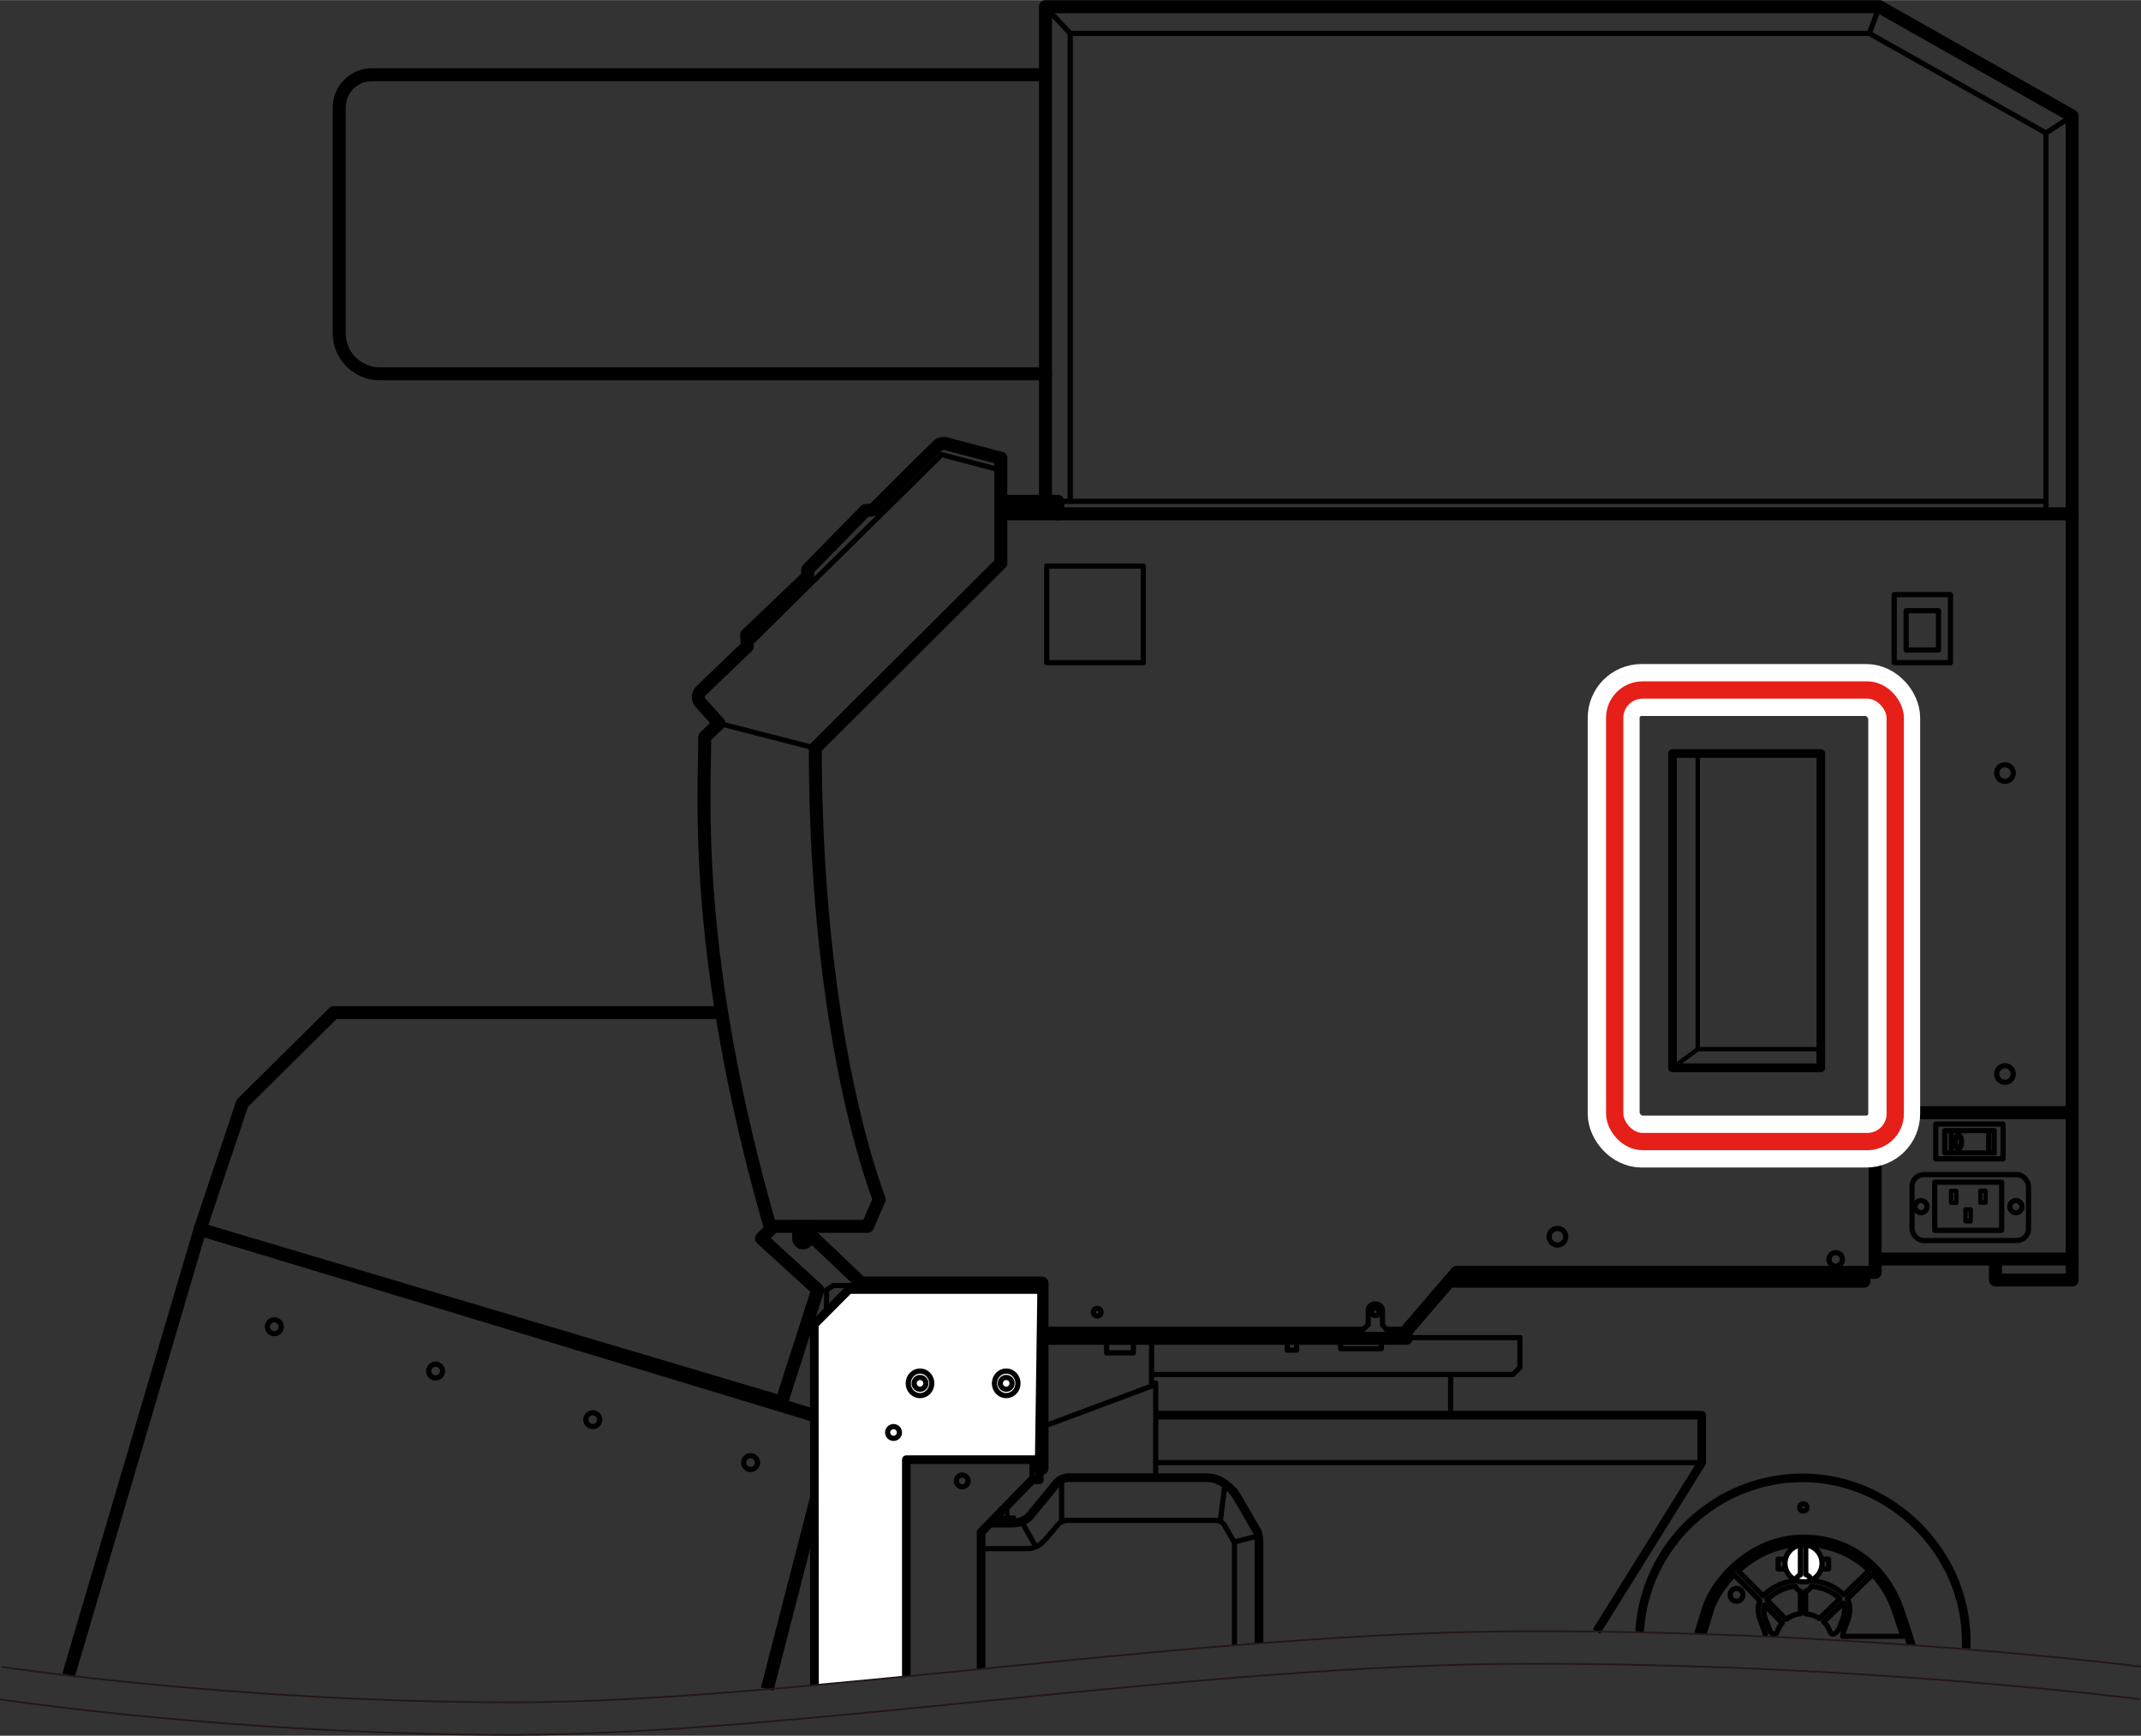 <?xml version="1.0" encoding="UTF-8"?>
<svg xmlns="http://www.w3.org/2000/svg" width="43.64mm" height="35.38mm" viewBox="0 0 123.71 100.28">
  <rect x="0" y="0" width="123.71" height="100.28" fill="#333333" stroke="none"/>
  <defs>
    <style>
      .cls-1, .cls-2 {
        stroke-width: .75px;
      }

      .cls-1, .cls-2, .cls-3, .cls-4, .cls-5, .cls-6, .cls-7, .cls-8, .cls-9, .cls-10, .cls-11 {
        fill: none;
      }

      .cls-1, .cls-2, .cls-3, .cls-6, .cls-7, .cls-8, .cls-12, .cls-9, .cls-13, .cls-10, .cls-11 {
        stroke-linejoin: round;
      }

      .cls-1, .cls-2, .cls-6, .cls-7, .cls-8, .cls-12, .cls-9, .cls-13, .cls-11 {
        stroke: #000;
      }

      .cls-2, .cls-7, .cls-12, .cls-9, .cls-11 {
        stroke-linecap: round;
      }

      .cls-3 {
        stroke: #fff;
        stroke-width: 3px;
      }

      .cls-5 {
        stroke: #231815;
        stroke-width: .1px;
      }

      .cls-6, .cls-9, .cls-13 {
        stroke-width: .5px;
      }

      .cls-7 {
        stroke-width: .25px;
      }

      .cls-8, .cls-12, .cls-11 {
        stroke-width: .3px;
      }

      .cls-12, .cls-13 {
        fill: #fff;
      }

      .cls-10 {
        stroke: #e71f19;
      }
    </style>
  </defs>
  <g id="_レイヤー_2" data-name="レイヤー_2">
    <polyline class="cls-2" points="57.91 28.96 61.12 28.96 61.12 29.68"/>
    <line class="cls-2" x1="57.91" y1="29.68" x2="119.73" y2="29.68"/>
    <polyline class="cls-2" points="60.41 28.96 60.41 .38 108.59 .38 119.73 6.69 119.73 72.74 108.41 72.74"/>
    <polyline class="cls-2" points="119.55 64.28 108.35 64.28 108.35 73.51 84.17 73.51 81.25 76.91 81.25 77.32 60.29 77.32"/>
    <path class="cls-2" d="M57.83,26.46v6.07l-10.72,10.68c0,10.52,1.47,19.97,3.69,26.09l-.67,1.55h-5.64c-4.49-15.68-3.77-24.82-3.77-28.27l.83-.79-1.08-1.2c-.18-.2-.16-.49.03-.68l2.68-2.57-.04-.67,3.53-3.37v-.4l3.34-3.41.44-.04,3.73-3.7c.12-.12.3-.17.47-.12l3.19.84Z"/>
    <polyline class="cls-11" points="43.18 37.34 54.41 26.26 57.75 27.14"/>
    <line class="cls-11" x1="46.67" y1="33.29" x2="46.67" y2="33.85"/>
    <line class="cls-11" x1="50.44" y1="29.44" x2="50.92" y2="29.56"/>
    <line class="cls-11" x1="41.55" y1="41.79" x2="47.11" y2="43.22"/>
    <line class="cls-11" x1="61.12" y1="28.96" x2="118.22" y2="28.96"/>
    <polyline class="cls-11" points="119.73 6.69 118.22 7.68 118.22 29.56"/>
    <polyline class="cls-11" points="118.22 7.68 108.01 1.92 61.84 1.92 61.84 28.96"/>
    <line class="cls-11" x1="61.84" y1="1.92" x2="60.53" y2=".53"/>
    <path class="cls-2" d="M60.37,4.31H21.49c-1.04,0-1.89.85-1.89,1.89v13.05c0,1.29,1.05,2.34,2.34,2.34h38.47"/>
    <line class="cls-11" x1="108.01" y1="1.92" x2="108.59" y2=".38"/>
    <rect class="cls-11" x="109.45" y="34.35" width="3.25" height="3.93"/>
    <rect class="cls-11" x="110.14" y="35.28" width="1.87" height="2.27"/>
    <circle class="cls-11" cx="115.85" cy="44.66" r=".48"/>
    <circle class="cls-11" cx="115.85" cy="62.05" r=".48"/>
    <circle class="cls-11" cx="89.99" cy="71.45" r=".48"/>
    <circle class="cls-11" cx="106.07" cy="72.76" r=".39"/>
    <circle class="cls-11" cx="111" cy="69.71" r=".35"/>
    <circle class="cls-11" cx="116.48" cy="69.71" r=".35"/>
    <rect class="cls-11" x="110.48" y="67.86" width="6.73" height="3.81" rx=".68" ry=".68"/>
    <rect class="cls-11" x="111.79" y="68.3" width="3.87" height="2.78"/>
    <rect class="cls-7" x="112.55" y="69" width=".69" height=".3" transform="translate(182.04 -43.75) rotate(90)"/>
    <rect class="cls-7" x="114.23" y="69" width=".69" height=".3" transform="translate(183.73 -45.44) rotate(90)"/>
    <rect class="cls-7" x="113.38" y="70.07" width=".69" height=".3" transform="translate(183.94 -43.51) rotate(90)"/>
    <rect class="cls-11" x="111.85" y="64.94" width="3.89" height="2.01"/>
    <rect class="cls-11" x="112.37" y="65.32" width="2.86" height="1.29"/>
    <line class="cls-11" x1="112.75" y1="65.32" x2="112.75" y2="66.61"/>
    <ellipse class="cls-11" cx="113.16" cy="65.97" rx=".18" ry=".4"/>
    <line class="cls-11" x1="114.91" y1="65.53" x2="114.91" y2="66.41"/>
    <polyline class="cls-2" points="119.73 72.74 119.73 73.95 115.3 73.95 115.3 72.76"/>
    <polyline class="cls-2" points="83.81 74.02 107.7 74.02 107.7 73.57"/>
    <rect class="cls-9" x="96.64" y="43.53" width="8.57" height="18.16"/>
    <circle class="cls-11" cx="15.85" cy="76.65" r=".4"/>
    <circle class="cls-11" cx="25.17" cy="79.21" r=".4"/>
    <circle class="cls-11" cx="34.25" cy="82.02" r=".4"/>
    <path class="cls-2" d="M46.15,70.87v.67c0,.36.52.36.52-.02v-.66"/>
    <polyline class="cls-2" points="46.75 71.27 49.77 74.13 60.21 74.13 60.21 84.83 60.07 84.83"/>
    <polyline class="cls-11" points="47.76 75.75 47.76 74.52 48.16 74.27 50.48 74.27 50.48 74.48"/>
    <path class="cls-11" d="M60.29,76.79h18.49l.28-.27v-.83c0-.21.19-.35.39-.36.21,0,.43.14.43.38v.82l.22.27h1.15"/>
    <circle class="cls-11" cx="79.47" cy="75.79" r=".22"/>
    <circle class="cls-11" cx="63.4" cy="75.81" r=".22"/>
    <circle class="cls-11" cx="55.6" cy="85.56" r=".34"/>
    <line class="cls-11" x1="59.63" y1="85.5" x2="59.63" y2="84.35"/>
    <polyline class="cls-6" points="66.78 81.76 98.33 81.76 98.33 84.5 92.25 94.26"/>
    <polyline class="cls-11" points="77.46 77.32 77.46 77.92 79.82 77.92 79.82 77.38"/>
    <line class="cls-11" x1="81.25" y1="77.28" x2="87.82" y2="77.28"/>
    <polyline class="cls-11" points="66.22 77.36 66.54 77.58 66.54 80.08 60.21 82.44"/>
    <polyline class="cls-11" points="66.58 79.41 87.42 79.41 87.82 79.01 87.82 77.28"/>
    <line class="cls-11" x1="83.82" y1="81.76" x2="83.82" y2="79.41"/>
    <polyline class="cls-11" points="74.38 77.36 74.38 78 74.92 78 74.92 77.36"/>
    <polyline class="cls-11" points="63.94 77.38 63.94 78.16 65.49 78.16 65.49 77.58 65.68 77.39"/>
    <line class="cls-11" x1="66.78" y1="79.9" x2="66.78" y2="85.28"/>
    <polyline class="cls-7" points="58.2 87.07 58.2 87.67 58.58 87.67 58.58 87.94"/>
    <path class="cls-6" d="M57.27,88h1.17c.52,0,.89-.22,1.03-.38s1.57-1.91,1.57-1.91c0,0,.24-.34.71-.34h7.96c.93,0,1.45.73,1.55.79s1.41,2.38,1.41,2.38c0,0,.08.34.08.58v5.8"/>
    <path class="cls-8" d="M56.77,89.47h2.6c.48,0,.77-.26.95-.44s.81-.95.81-.95c0,0,.24-.24.5-.24h8.66c.24,0,.44.24.44.24l.58,1.01s.02.06.02.28v5.67"/>
    <line class="cls-11" x1="71.31" y1="89.09" x2="72.68" y2="88.74"/>
    <line class="cls-11" x1="70.51" y1="87.9" x2="70.77" y2="85.8"/>
    <line class="cls-11" x1="61.34" y1="87.9" x2="61.34" y2="85.5"/>
    <line class="cls-11" x1="59.04" y1="87.94" x2="59.83" y2="89.31"/>
    <line class="cls-7" x1="58.26" y1="87.69" x2="57.59" y2="87.69"/>
    <rect class="cls-11" x="102.74" y="90.08" width="2.92" height=".57"/>
    <circle class="cls-12" cx="104.21" cy="90.32" r="1.07"/>
    <circle class="cls-11" cx="104.2" cy="87.09" r=".21"/>
    <circle class="cls-11" cx="100.34" cy="92.14" r=".37"/>
    <path class="cls-8" d="M104.03,93.23c-.31.03-.59.15-.82.33l-1.11-1.12c.23-.26.79-.71,1.64-.8.05.13.16.24.29.29v1.31ZM102.98,93.77c-.13.15-.23.33-.29.52-.12.24-.3.1-.41-.02-.02-.08-.03-.12-.04-.13,0,0-.16-.41-.26-.69-.07-.21-.1-.5-.04-.73l1.04,1.05ZM105.38,93.7l1.13-1.09c.1.22.08.59,0,.84-.1.28-.26.69-.26.69,0,0-.33.51-.51.14-.07-.22-.19-.42-.36-.59ZM109.47,93.08c.1.3.27.81.48,1.46h-3.48c.03-.18.06-.29.06-.29,0,0,.16-.42.26-.7.1-.28.17-.82-.05-1.17l1.47-1.42c.59.64,1.01,1.39,1.26,2.12ZM104.34,89.23c1.57.04,2.78.65,3.66,1.5l-1.46,1.41c-.31-.31-.9-.73-1.86-.82-.05-.17-.17-.3-.34-.35v-1.75ZM104.34,91.93c.15-.04.27-.15.32-.29.86.09,1.39.46,1.65.73l-1.18,1.14c-.23-.15-.5-.25-.8-.27v-1.3ZM104.03,89.23v1.76c-.15.05-.26.18-.31.33-.93.1-1.56.58-1.84.89l-1.44-1.45c.91-.83,2.14-1.49,3.59-1.53ZM98.46,94.4l.45-1.45c.2-.6.65-1.32,1.29-1.97l1.49,1.5c-.16.34-.1.82,0,1.07.1.28.26.69.26.69,0,0,.04.11.06.29"/>
    <path class="cls-6" d="M110.43,95.04s-.03-.19-.67-2.06c-.67-1.97-2.49-4.07-5.58-4.07-2.9,0-5.03,2.35-5.56,3.94l-.48,1.54"/>
    <polyline class="cls-6" points="60.05 84.33 60.05 85.5 59.63 85.5 56.69 88.52 56.69 96.41"/>
    <polyline class="cls-2" points="41.63 58.5 19.29 58.5 14 63.74 11.56 71.02 45.16 81.01 47.25 74.52 44 71.55 44.52 71.02"/>
    <rect class="cls-11" x="60.48" y="32.7" width="5.58" height="5.58"/>
    <rect class="cls-4" x="76.92" y="62.76" width="11.75" height="9.16"/>
    <line class="cls-7" x1="98.1" y1="43.53" x2="98.1" y2="60.61"/>
    <polyline class="cls-7" points="96.64 61.69 98.1 60.61 105.22 60.61"/>
    <line class="cls-11" x1="66.78" y1="84.5" x2="98.33" y2="84.5"/>
    <circle class="cls-11" cx="43.37" cy="84.5" r=".4"/>
    <polyline class="cls-1" points="44.33 97.59 48.31 82.16 11.56 71.02 3.96 96.79"/>
    <polyline class="cls-13" points="47.06 97.35 47.05 76.51 49.05 74.5 60.19 74.5 60.05 84.33 52.37 84.33 52.37 96.84"/>
    <circle class="cls-11" cx="53.16" cy="79.92" r=".34"/>
    <ellipse class="cls-11" cx="53.16" cy="79.92" rx=".68" ry=".71"/>
    <circle class="cls-11" cx="58.14" cy="79.92" r=".34"/>
    <circle class="cls-11" cx="51.63" cy="82.76" r=".34"/>
    <ellipse class="cls-11" cx="58.14" cy="79.92" rx=".68" ry=".71"/>
    <path class="cls-6" d="M94.74,94.26c.29-4.95,4.4-8.88,9.43-8.88s9.44,4.23,9.44,9.44c0,.14,0,.27,0,.41"/>
    <rect class="cls-3" x="93.24" y="39.86" width="16.21" height="26.09" rx="1.61" ry="1.61"/>
    <rect class="cls-10" x="93.3" y="39.86" width="16.21" height="26.09" rx="1.61" ry="1.61"/>
  </g>
  <g id="_レイヤー_4" data-name="レイヤー_4">
    <g>
      <path class="cls-5" d="M123.71,96.29s-15.85-2.05-35.09-2.05c-19.28,0-42.82,4.11-58.92,4.11-16.08,0-29.61-2.05-29.61-2.05"/>
      <path class="cls-5" d="M123.63,98.17s-15.85-2.05-35.09-2.05-42.82,4.11-58.92,4.11c-16.08,0-29.61-2.05-29.61-2.05"/>
    </g>
  </g>
</svg>